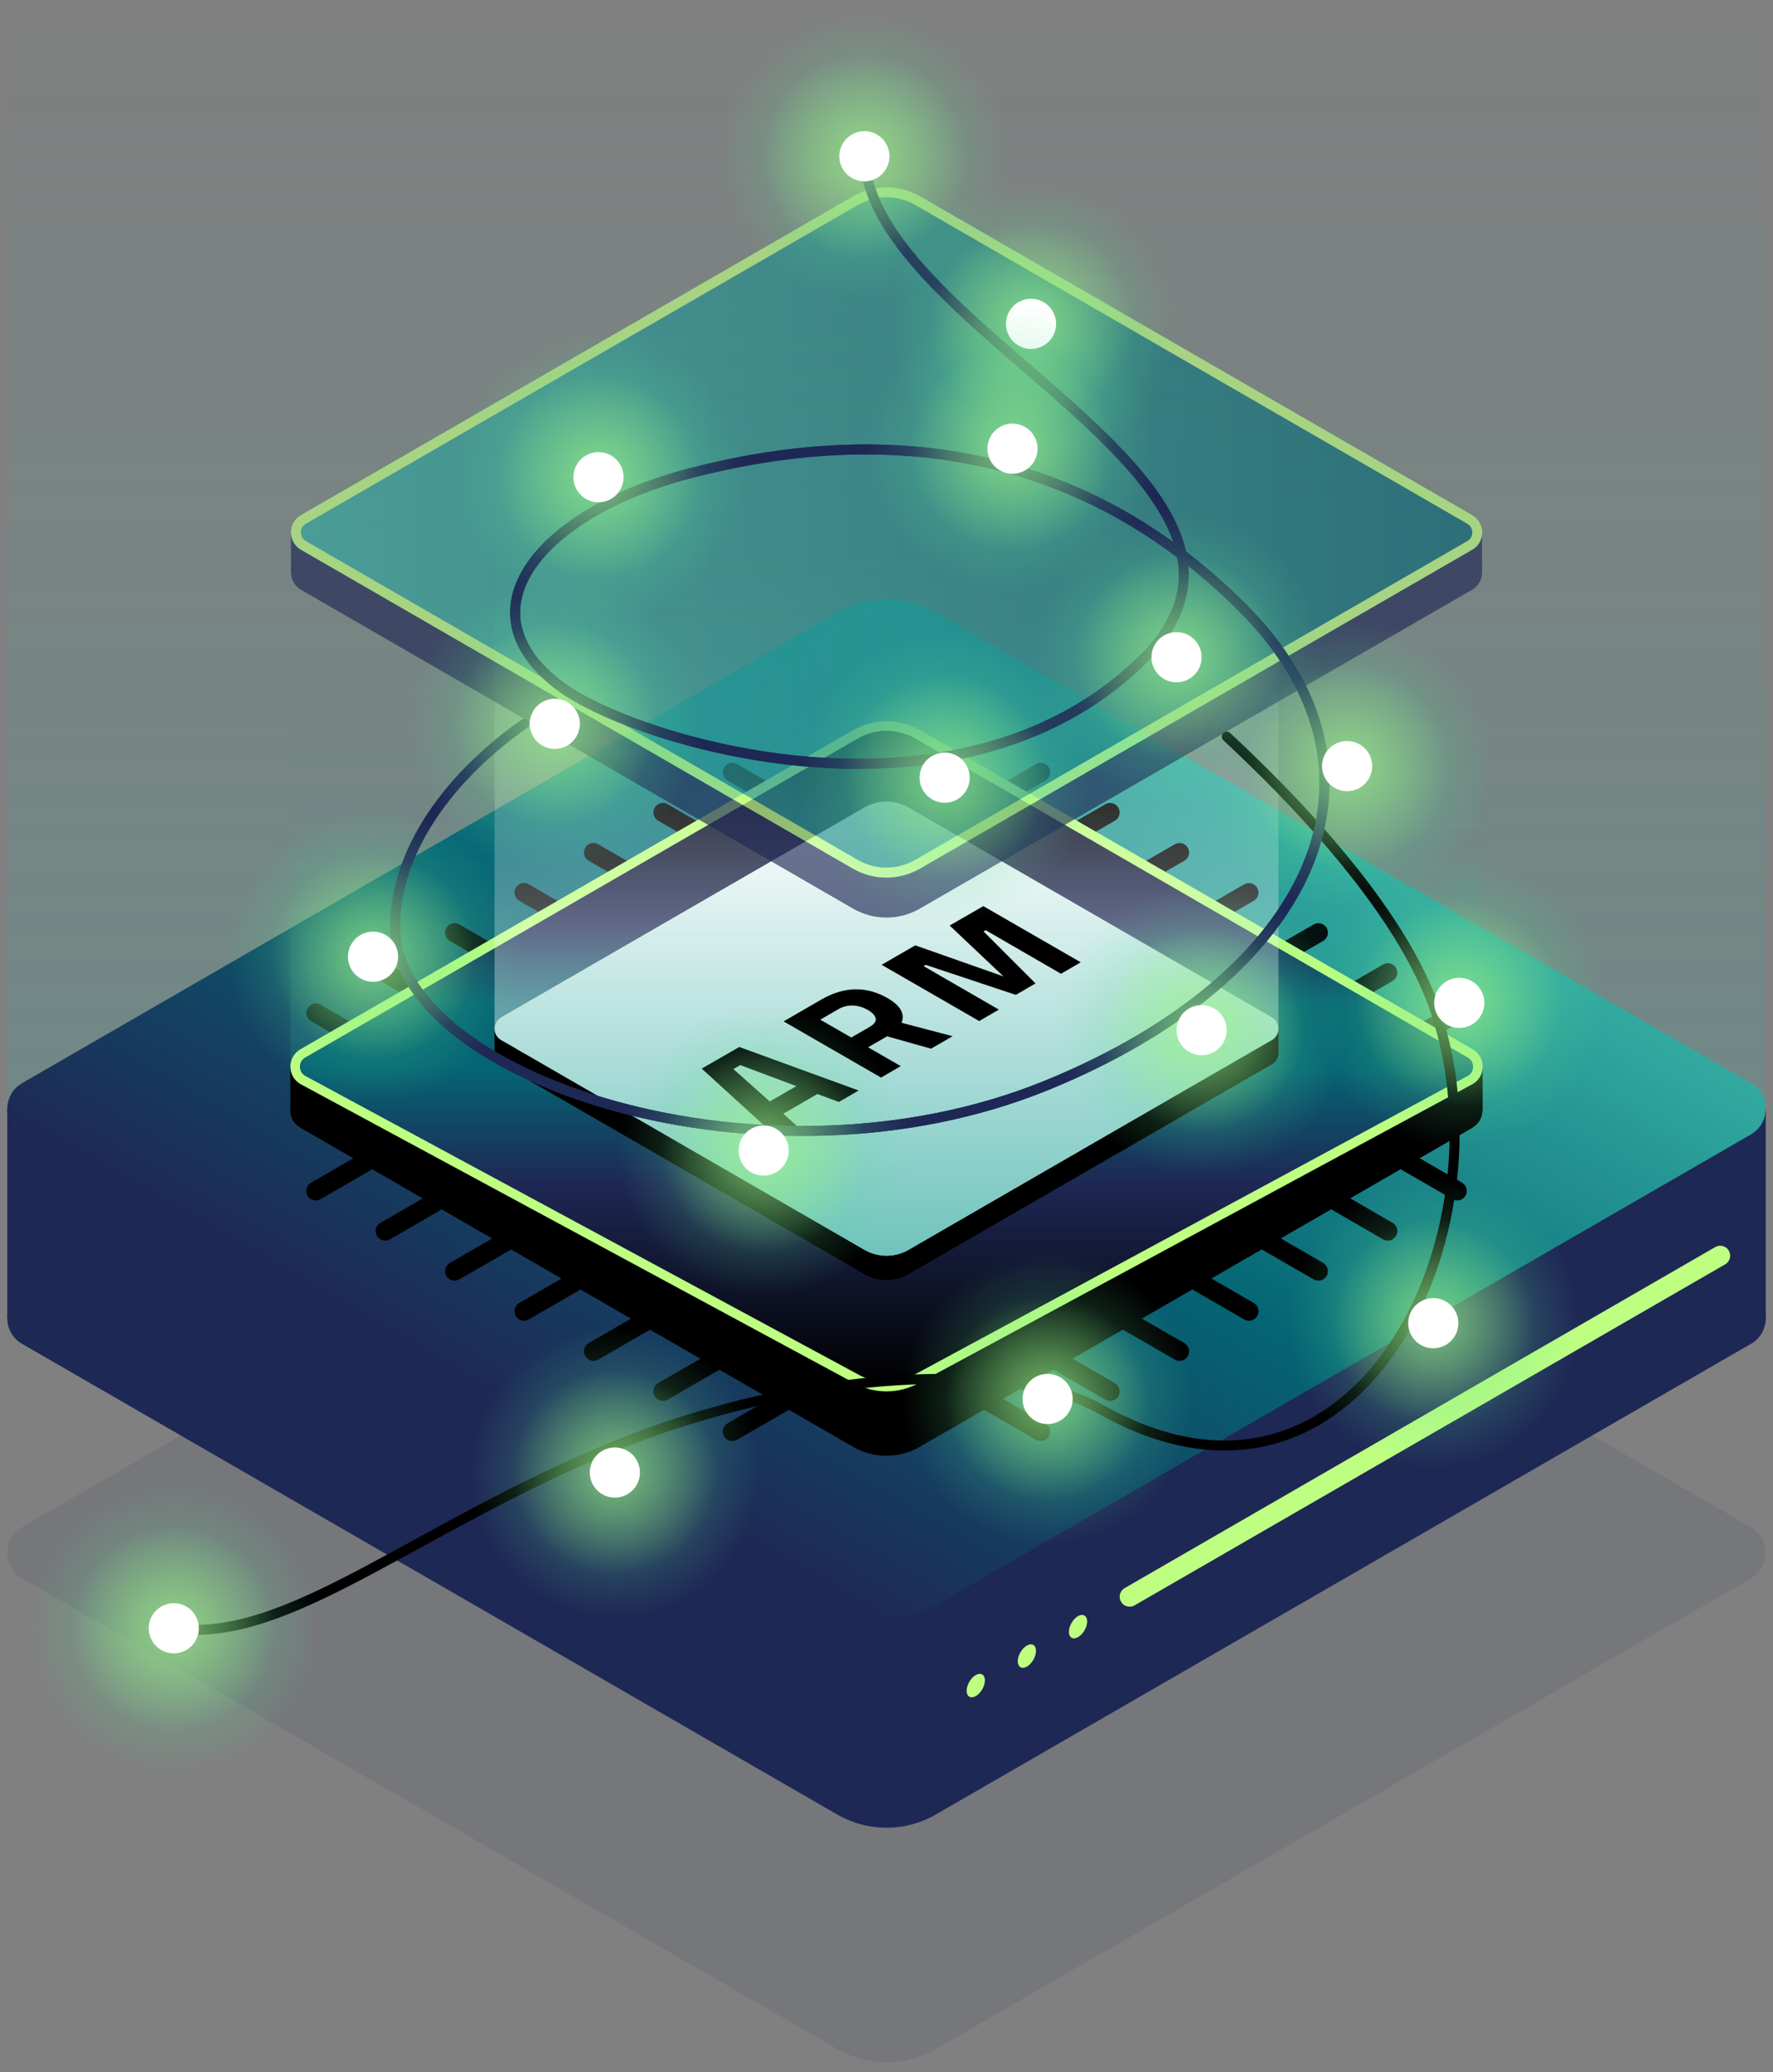 <?xml version="1.0" encoding="UTF-8"?>
<svg id="a" xmlns="http://www.w3.org/2000/svg" xmlns:xlink="http://www.w3.org/1999/xlink" viewBox="0 0 178 208">
  <rect x="0" y="0" width="178" height="208" fill="#808080" stroke="none"/>
  <defs>
    <style>
      .cls-1, .cls-2, .cls-3, .cls-4, .cls-5, .cls-6 {
        fill: none;
      }

      .cls-1, .cls-2, .cls-3, .cls-6 {
        stroke-linecap: round;
      }

      .cls-1, .cls-2, .cls-4 {
        stroke-miterlimit: 10;
      }

      .cls-1, .cls-3 {
        stroke: #000;
      }

      .cls-1, .cls-6 {
        stroke-width: 1px;
      }

      .cls-2 {
        stroke-width: 2px;
      }

      .cls-2, .cls-4 {
        stroke: #beff82;
      }

      .cls-3 {
        stroke-width: 1.91px;
      }

      .cls-3, .cls-6 {
        stroke-linejoin: round;
      }

      .cls-7 {
        fill: #fff;
      }

      .cls-8 {
        fill: url(#Unbenannter_Verlauf_81);
        opacity: .5;
      }

      .cls-8, .cls-9, .cls-10, .cls-11, .cls-12, .cls-13, .cls-14 {
        isolation: isolate;
      }

      .cls-15 {
        fill: url(#Unbenannter_Verlauf_7);
      }

      .cls-16 {
        opacity: .65;
      }

      .cls-9 {
        fill: url(#Unbenannter_Verlauf_5);
        opacity: .4;
      }

      .cls-6 {
        stroke: #1e2855;
      }

      .cls-17 {
        fill: #beff82;
      }

      .cls-10 {
        fill: url(#Unbenannter_Verlauf_3);
      }

      .cls-10, .cls-12 {
        opacity: .2;
      }

      .cls-11 {
        fill: url(#Unbenannter_Verlauf_6);
      }

      .cls-11, .cls-13 {
        opacity: .7;
      }

      .cls-12 {
        fill: url(#Unbenannter_Verlauf);
      }

      .cls-18 {
        fill: url(#Unbenannter_Verlauf_4);
      }

      .cls-19, .cls-14 {
        fill: #1e2855;
      }

      .cls-13 {
        fill: url(#Unbenannter_Verlauf_80);
      }

      .cls-20 {
        clip-path: url(#clippath);
      }

      .cls-21 {
        fill: url(#Unbenannter_Verlauf_2);
      }

      .cls-14 {
        opacity: .1;
      }
    </style>
    <radialGradient id="Unbenannter_Verlauf_81" data-name="Unbenannter Verlauf 81" cx="14.5" cy="14.5" fx="14.5" fy="14.5" r="14.5" gradientUnits="userSpaceOnUse">
      <stop offset="0" stop-color="#5adc96"/>
      <stop offset="1" stop-color="#5adc96" stop-opacity="0"/>
    </radialGradient>
    <radialGradient id="Unbenannter_Verlauf_80" data-name="Unbenannter Verlauf 80" cx="14.5" cy="14.5" fx="14.5" fy="14.5" r="12" gradientUnits="userSpaceOnUse">
      <stop offset="0" stop-color="#beff82" stop-opacity=".7"/>
      <stop offset=".85" stop-color="#beff82" stop-opacity="0"/>
    </radialGradient>
    <symbol id="i" viewBox="0 0 29 29">
      <g>
        <circle class="cls-8" cx="14.5" cy="14.5" r="14.5"/>
        <circle class="cls-13" cx="14.5" cy="14.5" r="12"/>
        <circle class="cls-7" cx="14.5" cy="14.5" r="2.5"/>
      </g>
    </symbol>
    <linearGradient id="Unbenannter_Verlauf" data-name="Unbenannter Verlauf" x1="89" y1="210" x2="89" y2="98.79" gradientTransform="translate(0 210) scale(1 -1)" gradientUnits="userSpaceOnUse">
      <stop offset="0" stop-color="#32aaa0" stop-opacity="0"/>
      <stop offset=".61" stop-color="#32aaa0" stop-opacity=".62"/>
      <stop offset="1" stop-color="#32aaa0"/>
    </linearGradient>
    <linearGradient id="Unbenannter_Verlauf_2" data-name="Unbenannter Verlauf 2" x1="111.813" y1="138.214" x2="66.187" y2="59.196" gradientTransform="translate(0 210) scale(1 -1)" gradientUnits="userSpaceOnUse">
      <stop offset="0" stop-color="#30a49a"/>
      <stop offset="0" stop-color="#32aaa0"/>
      <stop offset=".5" stop-color="#056473"/>
      <stop offset="1" stop-color="#1e2855"/>
    </linearGradient>
    <linearGradient id="Unbenannter_Verlauf_3" data-name="Unbenannter Verlauf 3" x1="89" y1="137.6" x2="89" y2="102.92" gradientTransform="translate(0 210) scale(1 -1)" gradientUnits="userSpaceOnUse">
      <stop offset="0" stop-color="#32aaa0" stop-opacity="0"/>
      <stop offset=".12" stop-color="#32aaa0" stop-opacity=".04"/>
      <stop offset=".28" stop-color="#32aaa0" stop-opacity=".14"/>
      <stop offset=".47" stop-color="#32aaa0" stop-opacity=".32"/>
      <stop offset=".68" stop-color="#32aaa0" stop-opacity=".56"/>
      <stop offset=".91" stop-color="#32aaa0" stop-opacity=".87"/>
      <stop offset="1" stop-color="#32aaa0"/>
    </linearGradient>
    <linearGradient id="Unbenannter_Verlauf_4" data-name="Unbenannter Verlauf 4" x1="89" y1="137.13" x2="89" y2="70.81" gradientTransform="translate(0 210) scale(1 -1)" gradientUnits="userSpaceOnUse">
      <stop offset="0" stop-color="#000"/>
      <stop offset=".3" stop-color="#1e2855"/>
      <stop offset=".42" stop-color="#056473"/>
      <stop offset=".52" stop-color="#056473"/>
      <stop offset=".69" stop-color="#1e2855"/>
      <stop offset="1" stop-color="#000"/>
    </linearGradient>
    <linearGradient id="Unbenannter_Verlauf_5" data-name="Unbenannter Verlauf 5" x1="89" y1="106.96" x2="89" y2="156.56" gradientTransform="translate(0 210) scale(1 -1)" gradientUnits="userSpaceOnUse">
      <stop offset="0" stop-color="#fff"/>
      <stop offset=".07" stop-color="#fff" stop-opacity=".91"/>
      <stop offset=".33" stop-color="#fff" stop-opacity=".59"/>
      <stop offset=".57" stop-color="#fff" stop-opacity=".34"/>
      <stop offset=".76" stop-color="#fff" stop-opacity=".16"/>
      <stop offset=".91" stop-color="#fff" stop-opacity=".04"/>
      <stop offset="1" stop-color="#fff" stop-opacity="0"/>
    </linearGradient>
    <linearGradient id="Unbenannter_Verlauf_6" data-name="Unbenannter Verlauf 6" x1="89" y1="129.552" x2="89" y2="83.958" gradientTransform="translate(0 210) scale(1 -1)" gradientUnits="userSpaceOnUse">
      <stop offset="0" stop-color="#32aaa0" stop-opacity="0"/>
      <stop offset=".61" stop-color="#32aaa0" stop-opacity=".62"/>
      <stop offset="1" stop-color="#32aaa0"/>
    </linearGradient>
    <linearGradient id="Unbenannter_Verlauf_7" data-name="Unbenannter Verlauf 7" x1="29.215" y1="156.565" x2="148.795" y2="156.565" gradientTransform="translate(0 210) scale(1 -1)" gradientUnits="userSpaceOnUse">
      <stop offset="0" stop-color="#32aaa0"/>
      <stop offset="1" stop-color="#056473"/>
    </linearGradient>
    <clipPath id="clippath">
      <path class="cls-5" d="M0,1.074v206.923h178V1.074H0Z"/>
    </clipPath>
  </defs>
  <path class="cls-14" d="M175.78,158.43l-81.83,47.24c-3.06,1.77-6.84,1.77-9.9,0L2.22,158.43c-1.98-1.14-1.98-4,0-5.15l81.83-47.24c3.06-1.77,6.84-1.77,9.9,0l81.83,47.24c1.98,1.14,1.98,4,0,5.15Z"/>
  <rect class="cls-12" x=".73" width="176.54" height="111.21"/>
  <rect class="cls-19" x="148.25" y="111.29" width="29.02" height="21.03"/>
  <rect class="cls-19" x=".73" y="111.29" width="29.02" height="21.03"/>
  <path class="cls-19" d="M175.78,134.89l-81.83,47.24c-3.06,1.77-6.84,1.77-9.9,0L2.22,134.89c-1.98-1.14-1.98-4,0-5.15l85.3-49.25c.92-.53,2.05-.53,2.97,0l85.3,49.25c1.98,1.14,1.98,4,0,5.15h-.01Z"/>
  <path class="cls-21" d="M175.78,113.87l-81.83,47.24c-3.06,1.77-6.84,1.77-9.9,0L2.22,113.87c-1.98-1.14-1.98-4,0-5.15l81.83-47.24c3.06-1.77,6.84-1.77,9.9,0l81.83,47.24c1.98,1.14,1.98,4,0,5.15Z"/>
  <line class="cls-2" x1="172.7" y1="126.04" x2="113.41" y2="160.27"/>
  <ellipse class="cls-17" cx="97.963" cy="169.189" rx="1.29" ry=".75" transform="translate(-97.541 169.433) rotate(-60)"/>
  <ellipse class="cls-17" cx="103.094" cy="166.226" rx="1.29" ry=".75" transform="translate(-92.409 172.396) rotate(-60)"/>
  <ellipse class="cls-17" cx="108.226" cy="163.274" rx="1.29" ry=".75" transform="translate(-87.286 175.363) rotate(-60)"/>
  <line class="cls-3" x1="63.47" y1="125.34" x2="52.61" y2="131.61"/>
  <line class="cls-3" x1="77.41" y1="133.39" x2="66.55" y2="139.66"/>
  <line class="cls-3" x1="84.38" y1="137.42" x2="73.52" y2="143.69"/>
  <line class="cls-3" x1="70.44" y1="129.37" x2="59.58" y2="135.64"/>
  <line class="cls-3" x1="49.53" y1="117.29" x2="38.67" y2="123.57"/>
  <line class="cls-3" x1="56.5" y1="121.32" x2="45.64" y2="127.59"/>
  <line class="cls-3" x1="42.56" y1="113.27" x2="31.7" y2="119.54"/>
  <line class="cls-3" x1="114.53" y1="125.34" x2="125.39" y2="131.61"/>
  <line class="cls-3" x1="128.47" y1="117.29" x2="139.33" y2="123.57"/>
  <line class="cls-3" x1="135.44" y1="113.27" x2="146.3" y2="119.54"/>
  <line class="cls-3" x1="121.5" y1="121.32" x2="132.36" y2="127.59"/>
  <line class="cls-3" x1="100.59" y1="133.39" x2="111.45" y2="139.66"/>
  <line class="cls-3" x1="107.56" y1="129.37" x2="118.42" y2="135.64"/>
  <line class="cls-3" x1="93.62" y1="137.42" x2="104.48" y2="143.69"/>
  <line class="cls-3" x1="111.45" y1="81.55" x2="105.48" y2="84.99"/>
  <line class="cls-3" x1="104.48" y1="77.52" x2="98.51" y2="80.97"/>
  <line class="cls-3" x1="118.42" y1="85.57" x2="112.45" y2="89.02"/>
  <line class="cls-3" x1="125.39" y1="89.59" x2="119.42" y2="93.04"/>
  <line class="cls-3" x1="139.33" y1="97.64" x2="133.36" y2="101.09"/>
  <line class="cls-3" x1="132.36" y1="93.62" x2="126.39" y2="97.07"/>
  <line class="cls-3" x1="139.33" y1="105.69" x2="146.3" y2="101.67"/>
  <line class="cls-3" x1="52.61" y1="89.59" x2="58.58" y2="93.04"/>
  <line class="cls-3" x1="38.67" y1="97.64" x2="44.64" y2="101.09"/>
  <line class="cls-3" x1="31.7" y1="101.67" x2="38.67" y2="105.69"/>
  <line class="cls-3" x1="45.64" y1="93.62" x2="51.61" y2="97.07"/>
  <line class="cls-3" x1="66.55" y1="81.55" x2="72.52" y2="84.99"/>
  <line class="cls-3" x1="59.58" y1="85.57" x2="65.55" y2="89.02"/>
  <line class="cls-3" x1="73.52" y1="77.52" x2="79.49" y2="80.97"/>
  <rect class="cls-10" x="29.15" y="72.4" width="119.7" height="34.68"/>
  <rect x="129.17" y="107.08" width="19.68" height="4.36"/>
  <rect x="29.15" y="107.08" width="19.68" height="4.36"/>
  <path d="M147.84,113.19l-55.49,32.03c-2.08,1.2-4.64,1.2-6.72,0l-55.49-32.03c-1.34-.78-1.34-2.71,0-3.49l57.84-33.39c.62-.36,1.39-.36,2.01,0l57.84,33.39c1.34.78,1.34,2.71,0,3.49h.01Z"/>
  <path class="cls-18" d="M89,139.19c-1.09,0-2.17-.29-3.12-.84l-55.5-29.96c-.47-.27-.76-.77-.76-1.32s.29-1.05.77-1.33l55.49-32.03c.95-.55,2.02-.84,3.12-.84s2.17.29,3.12.84l55.49,32.03c.48.28.77.78.77,1.33s-.29,1.05-.77,1.33l-55.47,29.95c-.96.55-2.04.84-3.13.84h-.01Z"/>
  <path class="cls-17" d="M89,73.35c1.01,0,2,.27,2.88.77l55.48,32.03c.48.28.53.73.53.92s-.05.64-.5.9l-55.51,29.97c-.87.5-1.87.77-2.88.77s-2.01-.27-2.9-.78l-55.46-29.94c-.48-.28-.53-.73-.53-.92s.05-.64.53-.92l55.49-32.03c.87-.5,1.87-.77,2.88-.77M89.01,72.39c-1.16,0-2.32.3-3.36.9l-55.49,32.03c-1.34.78-1.34,2.71,0,3.49l55.48,29.95c1.04.6,2.2.9,3.36.9s2.32-.3,3.36-.9l55.49-29.95c1.34-.78,1.34-2.71,0-3.49l-55.48-32.03c-1.04-.6-2.2-.9-3.36-.9h-0Z"/>
  <rect class="cls-9" x="49.65" y="53.44" width="78.7" height="49.6"/>
  <path d="M127.69,102.1l-36.48-21.06c-1.37-.79-3.05-.79-4.42,0l-36.48,21.06c-.44.25-.66.7-.66,1.15h0v2.43h0c0,.45.22.89.66,1.15l36.48,21.06c1.37.79,3.05.79,4.42,0l36.48-21.06c.44-.26.66-.7.66-1.15h0v-2.43h0c0-.45-.22-.89-.66-1.15Z"/>
  <path class="cls-7" d="M127.69,104.39l-36.48,21.06c-1.37.79-3.05.79-4.42,0l-36.48-21.06c-.88-.51-.88-1.78,0-2.29l36.48-21.06c1.37-.79,3.05-.79,4.42,0l36.48,21.06c.88.51.88,1.78,0,2.29Z"/>
  <path class="cls-11" d="M127.69,104.39l-36.48,21.06c-1.37.79-3.05.79-4.42,0l-36.48-21.06c-.88-.51-.88-1.78,0-2.29l36.48-21.06c1.37-.79,3.05-.79,4.42,0l36.48,21.06c.88.51.88,1.78,0,2.29Z"/>
  <path d="M78.03,114.17l-7.58-6.91,3.77-2.17,11.98,4.37-1.98,1.15-2.16-.8-3.42,1.98,1.38,1.25-1.98,1.15-.01-.02ZM73.63,107.31l3.65,3.25,2.67-1.54-5.63-2.11-.69.4Z"/>
  <path d="M87.15,105.12l3.28,1.89-1.98,1.15-9.78-5.64,3.79-2.19c2.3-1.33,4.52-1.37,6.67-.13,1.28.74,1.73,1.56,1.38,2.46l5.13,1.35-2.17,1.25-4.41-1.24s-1.91,1.1-1.91,1.1ZM87.91,102.22c-.06-.3-.32-.58-.79-.85s-.96-.42-1.49-.44c-.52-.02-1.01.1-1.47.37l-1.81,1.05,3.11,1.79,1.84-1.06c.47-.27.67-.56.62-.85l-.01-.01Z"/>
  <path d="M98.29,102.48l-9.78-5.64,3.38-1.95,8.86,3.12-5.41-5.11,3.38-1.95,9.78,5.64-1.98,1.15-7.56-4.37-.22.12,5.22,5.22-1.98,1.15-9.04-3.01-.22.12,7.56,4.37-1.98,1.15-.01-.01Z"/>
  <g class="cls-16">
    <rect class="cls-19" x="129.13" y="53.44" width="19.66" height="4.02"/>
    <rect class="cls-19" x="29.21" y="53.44" width="19.66" height="4.02"/>
    <path class="cls-19" d="M147.78,59.2l-55.43,32c-2.08,1.2-4.63,1.2-6.71,0l-55.42-32c-1.34-.77-1.34-2.71,0-3.49l55.43-32c2.08-1.2,4.63-1.2,6.71,0l55.43,32c1.34.77,1.34,2.71,0,3.49h-.01Z"/>
    <path class="cls-15" d="M147.78,55.18l-55.43,32c-2.08,1.2-4.63,1.2-6.71,0L30.22,55.18c-1.34-.77-1.34-2.71,0-3.49l55.43-32c2.08-1.2,4.63-1.2,6.71,0l55.43,32c1.34.77,1.34,2.71,0,3.49h-.01Z"/>
    <path class="cls-4" d="M89,87.59c-1.09,0-2.16-.29-3.11-.83L30.47,54.75c-.47-.27-.76-.77-.76-1.31s.28-1.04.76-1.31l55.43-32c.94-.54,2.02-.83,3.11-.83s2.16.29,3.11.83l55.43,32c.47.27.76.77.76,1.31s-.28,1.04-.76,1.31l-55.43,32c-.94.54-2.02.83-3.11.83l-.01.01Z"/>
  </g>
  <g>
    <g class="cls-20">
      <g>
        <path class="cls-1" d="M123.159,73.936c2.948,2.784,16.866,15.609,20.892,27.365,7.736,22.594-7.867,54.717-33.604,40.121-8.33-4.724-29.534-4.251-49.177,3.908-18.988,7.877-31.126,18.454-41.934,18.262"/>
        <path class="cls-6" d="M86.785,15.68c.524,17.658,46.135,33.03,27.651,50.799-18.484,17.769-50.365,8.058-58.031,2.518-10.516-7.676-2.075-17.588,12.813-21.476,18.696-4.875,38.671-3.254,55.402,13.357,16.731,16.61,7.353,37.069-19.512,48.049-28.396,11.594-64.76-.695-65.415-15.361-.318-7.265,4.593-15.021,12.945-20.917"/>
      </g>
    </g>
    <path class="cls-6" d="M114.436,66.479c-18.484,17.739-50.365,8.058-58.031,2.518-10.516-7.676-2.075-17.588,12.813-21.476,18.696-4.875,38.671-3.254,55.402,13.357,16.731,16.61,7.353,37.069-19.512,48.049-28.396,11.594-64.76-.695-65.415-15.361"/>
    <use width="29" height="29" transform="translate(72.179 30.286) scale(1.007 -1.007)" xlink:href="#i"/>
    <use width="29" height="29" transform="translate(88.91 47.11) scale(1.007 -1.007)" xlink:href="#i"/>
    <use width="29" height="29" transform="translate(103.516 80.571) scale(1.007 -1.007)" xlink:href="#i"/>
    <use width="29" height="29" transform="translate(120.641 91.5) scale(1.007 -1.007)" xlink:href="#i"/>
    <use width="29" height="29" transform="translate(106.035 118.003) scale(1.007 -1.007)" xlink:href="#i"/>
    <use width="29" height="29" transform="translate(62.066 130.09) scale(1.007 -1.007)" xlink:href="#i"/>
    <use width="29" height="29" transform="translate(131.902 115.263) scale(1.007 -1.007)" xlink:href="#i"/>
    <use width="29" height="29" transform="translate(129.293 147.416) scale(1.007 -1.007)" xlink:href="#i"/>
    <use width="29" height="29" transform="translate(90.572 155.021) scale(1.007 -1.007)" xlink:href="#i"/>
    <use width="29" height="29" transform="translate(47.127 162.405) scale(1.007 -1.007)" xlink:href="#i"/>
    <use width="29" height="29" transform="translate(2.846 178.038) scale(1.007 -1.007)" xlink:href="#i"/>
    <use width="29" height="29" transform="translate(80.237 92.659) scale(1.007 -1.007)" xlink:href="#i"/>
    <use width="29" height="29" transform="translate(41.097 87.254) scale(1.007 -1.007)" xlink:href="#i"/>
    <use width="29" height="29" transform="translate(45.485 62.5) scale(1.007 -1.007)" xlink:href="#i"/>
    <use width="29" height="29" transform="translate(87.047 59.639) scale(1.007 -1.007)" xlink:href="#i"/>
    <use width="29" height="29" transform="translate(22.851 110.629) scale(1.007 -1.007)" xlink:href="#i"/>
  </g>
</svg>